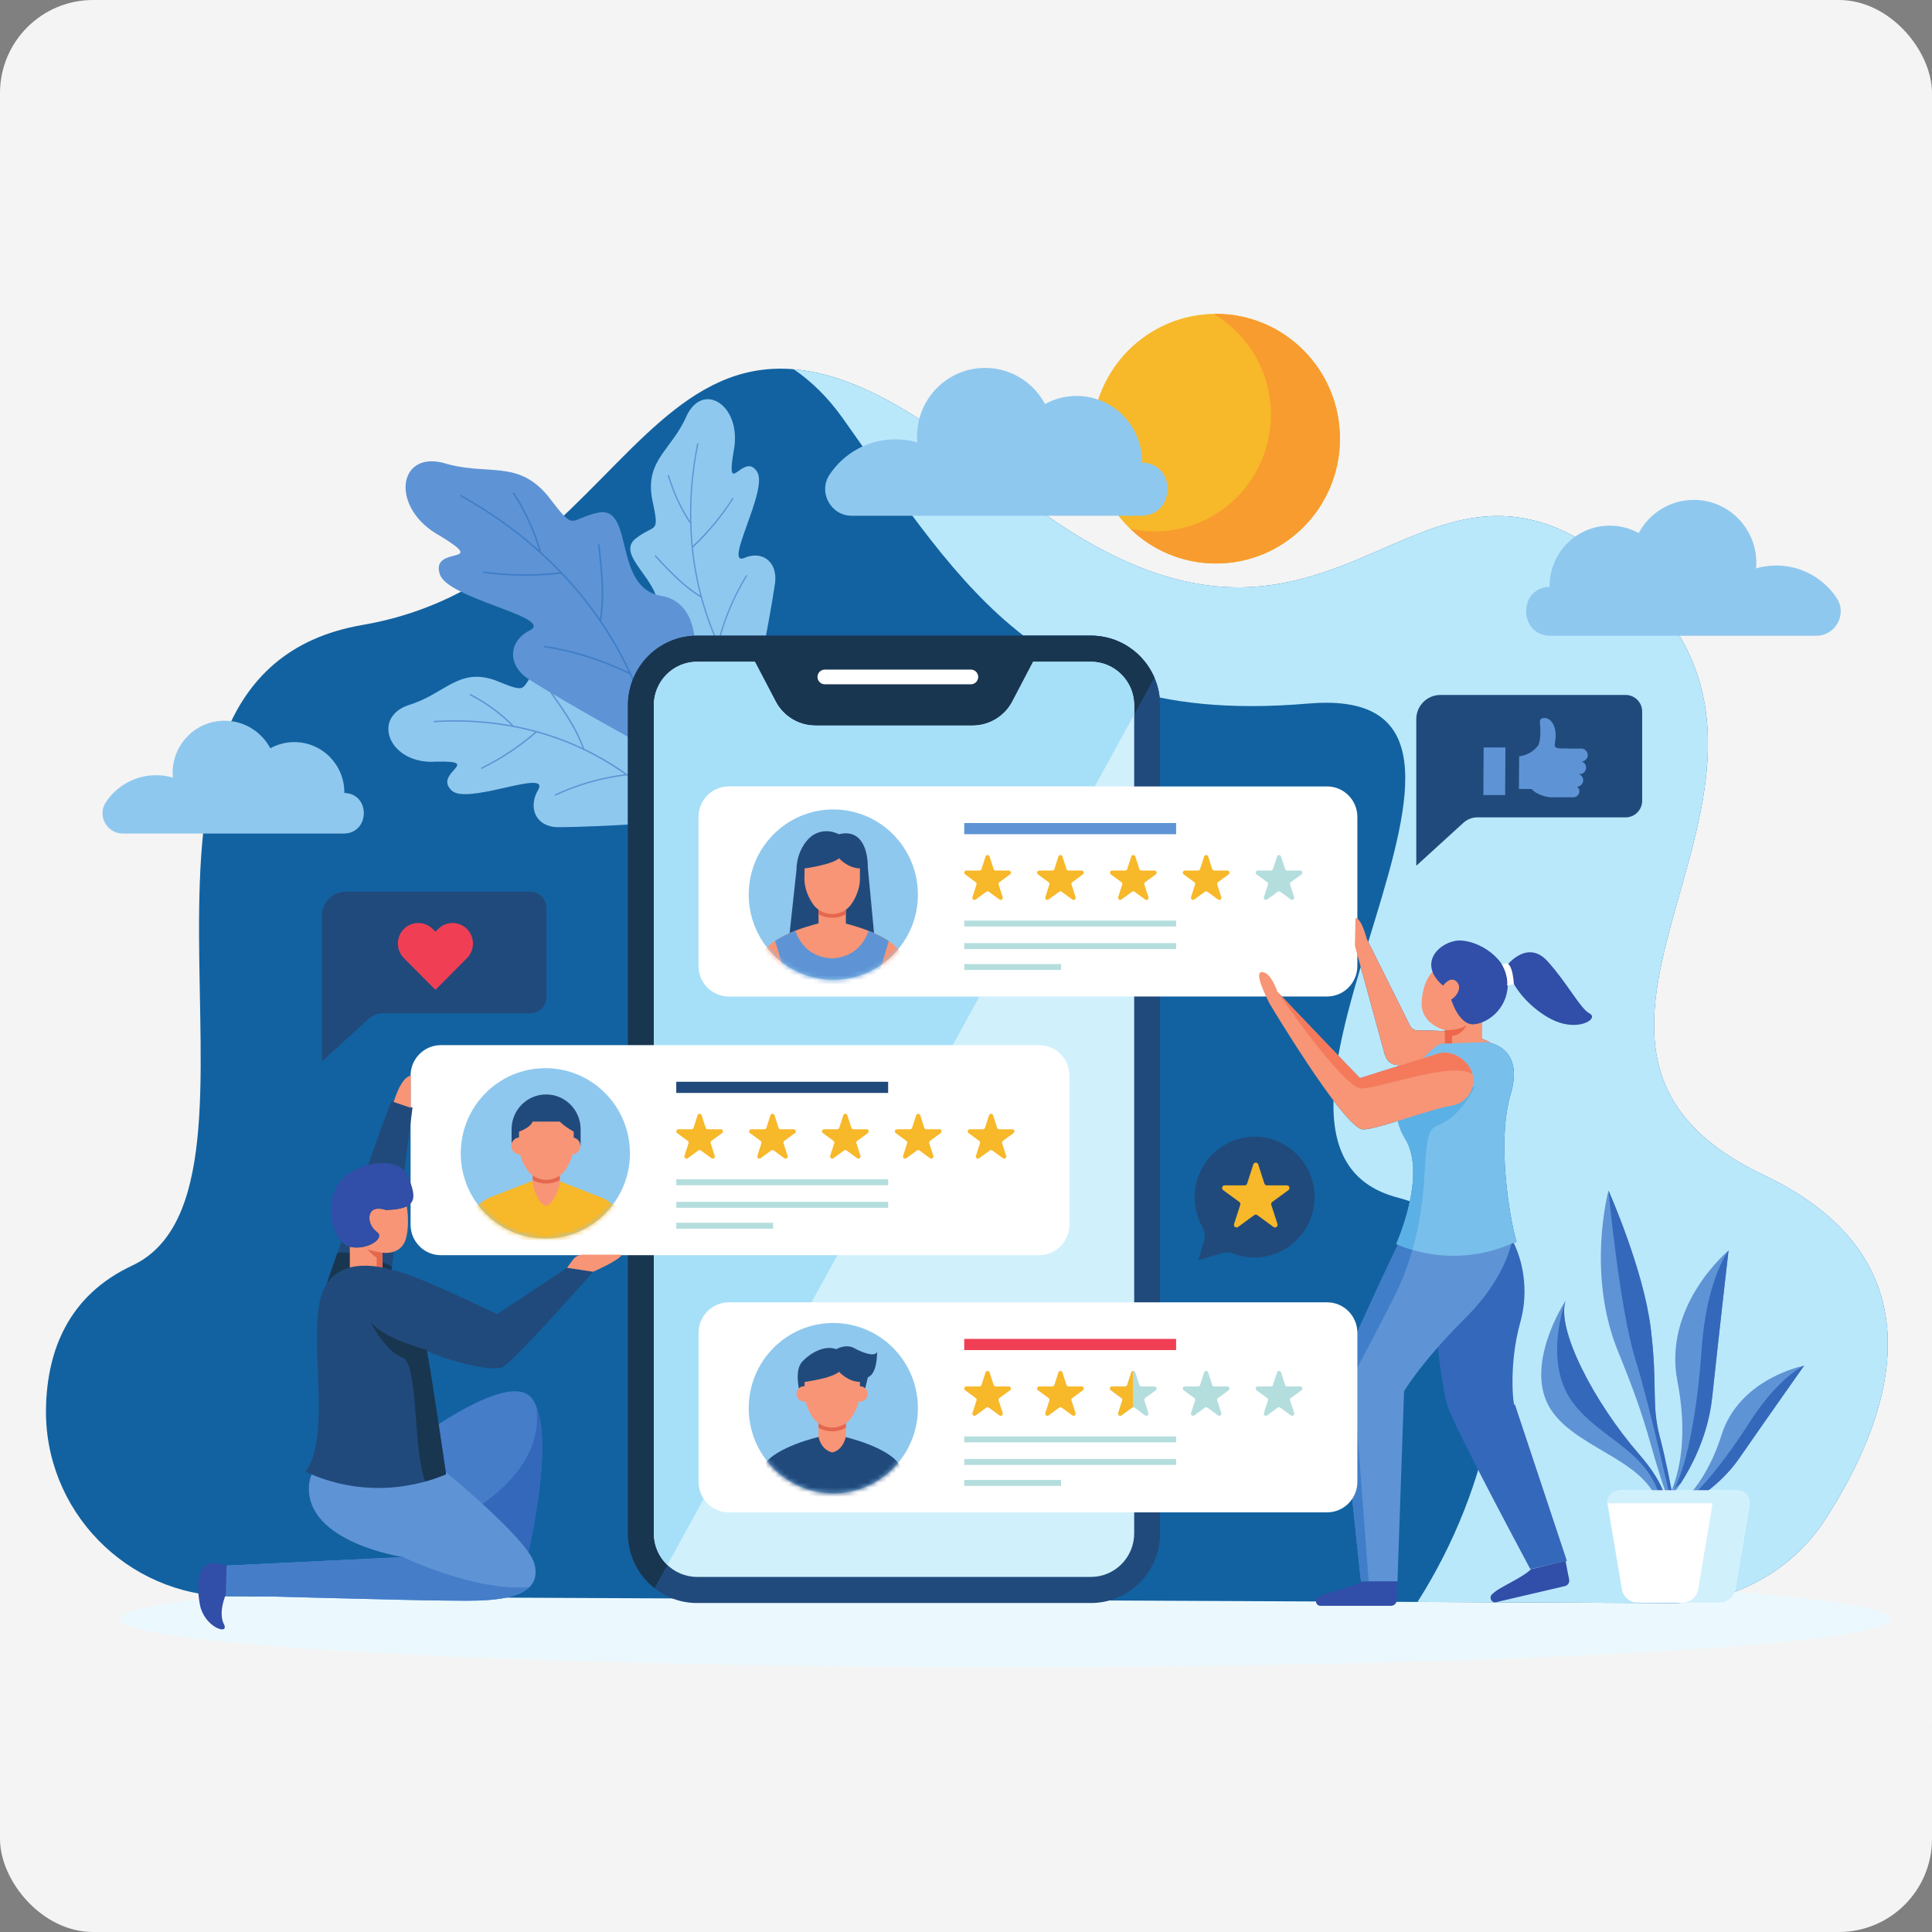 <svg width="415" height="415" viewBox="0 0 415 415" fill="none" xmlns="http://www.w3.org/2000/svg">
<rect x="0" y="0" width="415" height="415" fill="#808080" stroke="none"/>
<g clip-path="url(#clip0_3844_3582)">
<rect width="415" height="415" rx="20" fill="#F4F4F4"/>
<g clip-path="url(#clip1_3844_3582)">
<rect x="-15" y="46" width="446" height="324" rx="20" fill="white"/>
<path d="M-15 443.933H431V-5.101H-15V443.933Z" fill="#F4F4F4"/>
<path d="M406.128 347.79C406.128 342.106 320.985 337.499 215.956 337.499C110.926 337.499 25.783 342.106 25.783 347.79C25.783 353.473 110.926 358.08 215.956 358.08C320.985 358.08 406.128 353.473 406.128 347.79Z" fill="#EBF9FE"/>
<path d="M49.433 342.899C27.269 342.795 9.295 324.45 9.886 302.143C10.207 290.016 14.712 278.257 28.398 271.848C64.453 254.963 14.143 145.216 77.869 134.242C141.596 123.266 139.08 39.691 213.706 102.162C253.538 135.505 275.932 127.002 295.55 118.499C312.688 111.071 327.707 103.643 350.383 124.111C399.016 168.01 318.52 223.728 378.892 252.431C418.702 271.358 405.646 305.334 392.134 326.283C384.802 337.651 372.176 344.422 358.713 344.358L49.433 342.899Z" fill="#1262A1"/>
<path d="M372.522 341.948H372.521C380.399 339.067 387.284 333.712 392.013 326.469C387.284 333.712 380.399 339.067 372.522 341.948ZM266.245 126.164C277.181 126.107 286.338 122.478 294.934 118.765C286.337 122.479 277.183 126.108 266.245 126.164ZM295.85 118.369C304.58 114.58 312.772 110.834 321.727 110.834C312.773 110.834 304.58 114.58 295.85 118.369ZM213.706 102.162C213.688 102.147 213.668 102.129 213.65 102.114C213.669 102.13 213.687 102.146 213.706 102.162ZM213.64 102.106C211.523 100.335 209.462 98.677 207.466 97.137C209.464 98.678 211.521 100.333 213.64 102.106ZM207.461 97.133C207.448 97.123 207.427 97.107 207.415 97.097C207.43 97.109 207.445 97.121 207.461 97.133ZM207.404 97.09C207.392 97.08 207.376 97.067 207.362 97.057C207.377 97.069 207.389 97.078 207.404 97.09ZM207.349 97.046C207.34 97.04 207.324 97.028 207.316 97.021C207.326 97.029 207.338 97.038 207.349 97.046ZM207.293 97.003C207.284 96.996 207.28 96.993 207.271 96.987C207.277 96.992 207.286 96.998 207.293 97.003Z" fill="#E5F7FC"/>
<path d="M358.909 344.359C363.615 344.357 368.217 343.522 372.521 341.948H372.522C368.217 343.522 363.616 344.358 358.909 344.359ZM358.82 344.358H358.819C358.82 344.358 358.819 344.358 358.82 344.358ZM358.798 344.358C358.796 344.358 358.795 344.358 358.793 344.358C358.794 344.358 358.797 344.358 358.798 344.358Z" fill="#D0F0FB"/>
<path d="M358.902 344.359C358.884 344.359 358.866 344.359 358.847 344.358C358.845 344.358 358.843 344.358 358.841 344.358C358.834 344.358 358.827 344.358 358.82 344.358C358.819 344.358 358.82 344.358 358.819 344.358C358.812 344.358 358.805 344.358 358.798 344.358C358.797 344.358 358.794 344.358 358.793 344.358C358.789 344.358 358.783 344.358 358.778 344.358C358.774 344.358 358.769 344.358 358.765 344.358C358.762 344.358 358.76 344.358 358.757 344.358C358.751 344.358 358.744 344.358 358.737 344.358H358.736C358.728 344.358 358.721 344.358 358.713 344.358L304.49 344.102C320.467 319.042 326.695 287.125 316.475 269.459C318.775 269.142 321.049 268.567 323.254 267.733L325.773 266.722C325.003 264.825 321.124 246.441 324.508 234.971C326.859 227.003 322.577 224.721 320.38 224.084C315.293 221.138 307.089 221.372 304.443 221.313C303.795 221.299 303.204 220.934 302.903 220.356L293.908 202.33C301.866 176.274 310.154 150.95 284.86 150.95C283.668 150.95 282.396 151.007 281.052 151.123C276.741 151.492 272.674 151.67 268.808 151.67C261.545 151.67 255.024 151.036 249.103 149.83C248.29 142.46 242.158 136.706 234.659 136.545C234.658 136.545 234.658 136.545 234.657 136.545C234.634 136.544 234.612 136.544 234.589 136.543C234.588 136.543 234.586 136.543 234.585 136.543C234.563 136.543 234.541 136.543 234.518 136.543C234.516 136.543 234.515 136.543 234.513 136.543C234.491 136.543 234.469 136.542 234.448 136.542C234.445 136.542 234.442 136.542 234.441 136.542C234.43 136.542 234.418 136.542 234.409 136.542H234.408C234.398 136.542 234.386 136.542 234.376 136.542C234.374 136.542 234.371 136.542 234.368 136.542C234.358 136.542 234.347 136.542 234.336 136.542H219.849C205.378 125.397 194.554 108.908 181.038 89.856C177.829 85.334 174.272 81.893 170.499 79.321C180.312 80.152 192.083 85.299 207.271 96.987C207.28 96.993 207.284 96.996 207.293 97.003C207.301 97.01 207.307 97.014 207.316 97.021C207.324 97.028 207.34 97.04 207.349 97.046C207.353 97.05 207.359 97.054 207.362 97.057C207.376 97.067 207.392 97.08 207.404 97.09C207.408 97.091 207.411 97.095 207.415 97.097C207.427 97.107 207.448 97.123 207.461 97.133C207.462 97.134 207.465 97.136 207.466 97.137C209.462 98.677 211.523 100.335 213.64 102.106C213.644 102.109 213.646 102.112 213.65 102.114C213.668 102.13 213.688 102.147 213.706 102.162C213.736 102.186 213.767 102.212 213.796 102.237C213.867 102.296 213.935 102.353 214.006 102.412C214.013 102.418 214.021 102.425 214.028 102.43C235.656 120.455 252.128 126.118 265.811 126.164C265.87 126.165 265.926 126.165 265.985 126.165C266.073 126.165 266.157 126.164 266.245 126.164C277.183 126.108 286.337 122.479 294.934 118.765C295.111 118.689 295.289 118.612 295.465 118.536C295.494 118.524 295.521 118.511 295.55 118.499C295.577 118.487 295.603 118.476 295.63 118.464C295.648 118.456 295.668 118.448 295.685 118.44C295.74 118.417 295.795 118.393 295.85 118.369C304.58 114.58 312.773 110.834 321.727 110.834C321.729 110.834 321.73 110.834 321.731 110.834C321.732 110.834 321.734 110.834 321.735 110.834C330.172 110.834 339.285 114.161 350.158 123.909C350.168 123.918 350.179 123.928 350.189 123.936C350.19 123.938 350.188 123.936 350.19 123.938C350.243 123.985 350.296 124.033 350.349 124.081C350.361 124.091 350.372 124.102 350.383 124.112C362.921 135.429 366.877 147.532 366.876 159.756C366.874 180.66 355.301 201.916 355.301 220.195C355.301 232.684 360.704 243.783 378.892 252.431C398.836 261.913 405.511 275.172 405.508 288.678C405.506 302.131 398.876 315.829 392.134 326.283C392.094 326.345 392.053 326.407 392.013 326.469C387.284 333.712 380.399 339.067 372.521 341.948C368.217 343.522 363.615 344.357 358.909 344.359C358.907 344.359 358.905 344.359 358.902 344.359ZM302.845 258.045C302.036 257.756 301.198 257.5 300.332 257.275C289.615 254.505 286.21 246.654 286.431 236.391C288.91 239.661 291.115 242.115 292.409 242.536C292.531 242.576 292.694 242.595 292.892 242.595C294.198 242.595 297.049 241.776 300.258 240.785C300.542 242.062 301.066 243.348 301.852 244.629C304.096 248.294 303.792 253.534 302.845 258.045ZM292.113 231.588C292.113 231.588 290.135 229.528 287.479 226.759C288.554 220.726 290.337 214.239 292.285 207.696L297.334 226.089C297.7 227.521 298.442 228.748 300.342 228.792C300.537 228.797 300.74 228.805 300.951 228.814L292.113 231.588Z" fill="#BAE8FB"/>
<path d="M161.76 151.002C161.8 150.948 155.021 150.51 148.868 147.447C142.739 144.588 137.239 139.104 140.35 133.69C144.946 126.272 131.874 119.988 136.318 115.861C140.843 112.203 141.792 115.232 140.051 107.051C138.616 98.7 144.324 96.694 147.534 89.223C151.204 81.708 159.636 87.331 157.549 97.139C156.601 102.988 157.497 101.963 158.973 100.938C160.051 100.19 161.437 99.442 162.641 101.367C165.072 105.135 155.496 121.377 159.733 119.906C163.649 118.132 167.023 120.604 166.5 125.14C164.975 135.59 161.568 150.795 161.76 151.002Z" fill="#8FC8EE"/>
<path d="M164.88 155.273L164.765 155.22C159.504 149.03 153.512 139.503 150.557 128.433L150.534 128.347L150.462 128.303C147.719 126.639 145.235 124.331 142.922 121.924C142.158 121.131 141.403 120.32 140.647 119.505L140.622 119.368L140.819 119.274L140.873 119.314C141.611 120.111 142.348 120.904 143.094 121.679C145.225 123.9 147.506 126.044 150.006 127.666C150.144 127.757 150.282 127.846 150.421 127.935C150.378 127.767 150.334 127.598 150.291 127.428C149.107 122.768 148.393 117.845 148.241 112.486L148.238 112.343L148.119 112.289L148.068 112.246C146.109 109.256 144.532 105.856 143.45 102.202L143.48 102.052L143.661 102.02L143.714 102.103C144.703 105.449 146.116 108.59 147.86 111.388C147.981 111.582 148.103 111.777 148.225 111.97C148.221 111.734 148.218 111.498 148.215 111.262C148.165 106.193 148.618 100.921 149.753 95.281L149.806 95.196L149.951 95.222L150.011 95.39C148.468 103.079 148.181 110.202 148.77 116.833C148.783 116.973 148.795 117.112 148.809 117.251C148.903 117.16 148.998 117.069 149.093 116.978C152.305 113.901 155.036 110.543 157.336 106.941L157.443 106.909L157.542 107.033L157.521 107.159C155.142 110.892 152.304 114.364 148.943 117.535L148.849 117.613L148.861 117.734C149.245 121.452 149.884 124.851 150.747 128.089L150.763 128.146L150.802 128.188L150.835 128.322L150.821 128.38L150.838 128.437C151.618 131.291 152.631 134.225 153.98 137.341C154.055 137.511 154.129 137.68 154.203 137.85C154.251 137.672 154.298 137.494 154.346 137.317C155.705 132.314 157.729 127.669 160.234 123.6L160.389 123.541L160.496 123.626L160.48 123.718C157.844 128.002 155.752 132.904 154.402 138.176L154.383 138.251L154.415 138.324C156.871 143.718 160.14 149.238 165.003 155.071L165.029 155.171L164.88 155.273Z" fill="#5E94D5"/>
<path d="M145.845 176.561C145.785 176.596 146.508 169.167 144.549 162.01C142.787 154.909 138.341 148.082 132.501 150.617C128.508 152.517 125.525 149.751 122.948 146.985C120.323 144.168 118.119 141.352 115.694 143.462C111.336 147.806 114.146 149.308 106.415 146.143C98.466 143.284 95.528 149.169 87.652 151.493C79.655 154.305 83.737 164.337 93.714 163.599C103.922 163.395 93.005 165.977 96.998 169.787C98.559 171.322 103.349 170.347 107.712 169.373C112.523 168.299 116.815 167.224 115.681 169.517C113.274 173.492 115.126 177.541 119.665 177.68C130.177 177.652 145.675 176.32 145.845 176.561Z" fill="#8FC8EE"/>
<path d="M149.505 180.613L149.471 180.48C144.294 173.804 135.966 165.814 125.608 160.882L125.527 160.842L125.495 160.758C124.33 157.52 122.488 154.464 120.52 151.577C119.871 150.624 119.204 149.679 118.533 148.73L118.403 148.682C118.325 148.71 118.258 148.796 118.277 148.881L118.308 148.945C118.963 149.871 119.616 150.796 120.25 151.726C122.067 154.386 123.782 157.196 124.949 160.163C125.014 160.328 125.078 160.492 125.142 160.657C124.983 160.583 124.825 160.509 124.667 160.437C120.296 158.425 115.587 156.883 110.355 155.883L110.216 155.857L110.182 155.72L110.149 155.658C107.549 153.065 104.481 150.822 101.08 149.08L100.928 149.089L100.865 149.279L100.939 149.35C104.053 150.945 106.894 152.969 109.342 155.297C109.513 155.459 109.683 155.622 109.851 155.785C109.62 155.744 109.39 155.704 109.158 155.664C104.194 154.819 98.944 154.49 93.217 154.845L93.126 154.889L93.126 155.052L93.281 155.142C101.088 154.664 108.125 155.461 114.53 157.134C114.665 157.169 114.8 157.205 114.934 157.241C114.828 157.33 114.723 157.419 114.617 157.508C111.052 160.516 107.292 162.957 103.368 164.895L103.318 165.007L103.424 165.133L103.55 165.129C107.617 163.127 111.507 160.586 115.189 157.432L115.282 157.341L115.4 157.373C118.982 158.37 122.207 159.591 125.238 161.035L125.291 161.06L125.325 161.11L125.452 161.167L125.51 161.16L125.564 161.186C128.231 162.48 130.937 164.036 133.764 165.987C133.918 166.093 134.073 166.2 134.226 166.307C134.043 166.331 133.862 166.355 133.68 166.379C128.54 167.075 123.637 168.55 119.22 170.636L119.135 170.797L119.201 170.925L119.294 170.921C123.945 168.727 129.111 167.219 134.513 166.574L134.59 166.564L134.655 166.611C139.529 170.118 144.39 174.528 149.286 180.717L149.38 180.76L149.505 180.613Z" fill="#5E94D5"/>
<path d="M141.264 161.955C141.182 161.95 146.168 155.218 148.215 146.989C150.436 138.944 149.717 129.403 142.214 128.025C131.667 126.453 136.229 109.146 128.86 110.048C121.863 111.398 123.922 114.701 117.707 106.554C111.092 98.56 104.689 102.34 95.195 99.42C85.296 96.896 83.812 109.308 94.581 115.145C105.286 121.651 92.49 116.986 94.459 123.303C96.025 128.59 118.729 132.491 113.992 135.312C109.23 137.587 108.842 142.73 113.471 145.846C124.39 152.722 141.225 161.608 141.264 161.955Z" fill="#5E94D5"/>
<path d="M142.75 168.289L142.791 168.137C141.227 158.261 137.143 145.042 129.211 133.455L129.151 133.364L129.167 133.261C129.803 129.355 129.634 125.181 129.239 121.089C129.11 119.739 128.957 118.382 128.801 117.021L128.694 116.889C128.599 116.866 128.478 116.904 128.45 117.001L128.444 117.082C128.597 118.411 128.748 119.737 128.875 121.056C129.243 124.829 129.419 128.682 128.938 132.325C128.912 132.527 128.884 132.729 128.856 132.93C128.735 132.755 128.612 132.579 128.49 132.404C125.103 127.583 121.098 122.994 116.24 118.589L116.112 118.472L116.156 118.317V118.235C114.938 114.013 113.033 109.822 110.5 105.899L110.337 105.807C110.25 105.814 110.173 105.88 110.163 105.951L110.198 106.067C112.519 109.66 114.312 113.489 115.525 117.355C115.609 117.626 115.692 117.895 115.774 118.163C115.558 117.972 115.343 117.781 115.125 117.591C110.457 113.512 105.199 109.743 99.057 106.328L98.936 106.31L98.845 106.467C98.84 106.551 98.875 106.613 98.954 106.657C107.323 111.32 114.168 116.716 119.859 122.545C119.978 122.667 120.098 122.79 120.216 122.913C120.056 122.93 119.895 122.947 119.735 122.965C114.323 123.541 109.031 123.44 103.856 122.742L103.741 122.817L103.778 123.008L103.912 123.088C109.271 123.818 114.755 123.908 120.372 123.265L120.52 123.238L120.623 123.347C123.771 126.666 126.419 129.969 128.741 133.36L128.781 133.42L128.789 133.491L128.887 133.628L128.952 133.661L128.993 133.722C131.023 136.727 132.942 140.014 134.762 143.763C134.861 143.968 134.96 144.172 135.058 144.378C134.855 144.281 134.653 144.184 134.45 144.09C128.723 141.388 122.797 139.599 117.025 138.721C116.942 138.709 116.882 138.742 116.847 138.821L116.841 138.989L116.939 139.047C123.015 139.972 129.233 141.902 135.204 144.824L135.29 144.867L135.331 144.955C138.387 151.556 140.914 159.026 142.465 168.245C142.478 168.329 142.517 168.342 142.536 168.348L142.75 168.289Z" fill="#407EC9"/>
<path d="M234.336 136.542H149.735C141.529 136.542 134.877 143.238 134.877 151.501V329.372C134.877 337.635 141.529 344.333 149.735 344.333H234.336C242.544 344.333 249.195 337.635 249.195 329.372V151.501C249.195 143.238 242.544 136.542 234.336 136.542Z" fill="#214A7C"/>
<path d="M234.336 136.542H149.735C141.529 136.542 134.877 143.238 134.877 151.501V329.372C134.877 334.167 137.126 338.425 140.611 341.162L247.973 145.565C245.691 140.258 240.447 136.542 234.336 136.542Z" fill="#193651"/>
<path d="M208.554 143.829H177.168C176.305 143.829 175.599 144.54 175.599 145.409C175.599 146.278 176.305 146.99 177.168 146.99H208.554C209.417 146.99 210.123 146.278 210.123 145.409C210.123 144.54 209.417 143.829 208.554 143.829Z" fill="white"/>
<path d="M234.336 142.146H221.922L217.457 150.669C215.787 153.855 212.503 155.848 208.925 155.848H175.147C171.569 155.848 168.285 153.855 166.617 150.669L162.149 142.146H149.735C144.612 142.146 140.444 146.342 140.444 151.502V329.372C140.444 334.53 144.612 338.727 149.735 338.727H234.336C239.46 338.727 243.627 334.53 243.627 329.372V151.502C243.627 146.342 239.46 142.146 234.336 142.146Z" fill="#D0F0FC"/>
<path d="M143.35 336.165C143.013 335.841 142.7 335.494 142.414 335.125C142.7 335.494 143.014 335.841 143.351 336.163L143.35 336.165ZM140.625 331.216C140.507 330.619 140.444 330.001 140.444 329.369V151.502C140.444 150.662 140.555 149.846 140.763 149.07C140.555 149.846 140.444 150.66 140.444 151.502V329.372C140.444 330.003 140.507 330.62 140.625 331.216ZM142.053 146.243C143.728 143.771 146.547 142.144 149.731 142.144H162.148L162.508 142.831L162.149 142.146H149.735C146.547 142.146 143.728 143.772 142.053 146.243ZM240.571 144.571C238.922 143.065 236.734 142.146 234.336 142.146H221.922L220.79 144.307L221.922 142.144H234.34C236.735 142.144 238.922 143.063 240.571 144.571Z" fill="#18324E"/>
<path d="M143.351 336.163C143.014 335.841 142.7 335.494 142.414 335.125C141.543 334.002 140.921 332.679 140.63 331.236C140.629 331.234 140.629 331.231 140.628 331.228C140.627 331.225 140.626 331.221 140.625 331.216C140.507 330.62 140.444 330.003 140.444 329.372V151.502C140.444 150.66 140.555 149.846 140.763 149.07C141.036 148.048 141.477 147.096 142.053 146.243C143.728 143.772 146.547 142.146 149.735 142.146H162.149L162.508 142.831L166.612 150.672C168.288 153.858 171.564 155.849 175.151 155.849H208.929C212.506 155.849 215.783 153.858 217.459 150.672L220.79 144.307L221.922 142.146H234.336C236.734 142.146 238.922 143.065 240.571 144.571C242.446 146.285 243.626 148.758 243.626 151.502V153.477L235.145 168.929H156.554C152.962 168.929 150.049 171.861 150.049 175.477V207.497C150.049 211.113 152.962 214.046 156.554 214.046H210.381L143.35 336.165" fill="#A6DFF8"/>
<path d="M285.062 168.929H156.554C152.962 168.929 150.049 171.861 150.049 175.477V207.497C150.049 211.113 152.962 214.046 156.554 214.046H285.062C288.654 214.046 291.566 211.113 291.566 207.497V175.477C291.566 171.861 288.654 168.929 285.062 168.929Z" fill="white"/>
<path d="M212.566 183.979L213.438 186.68C213.498 186.868 213.672 186.996 213.869 186.996H216.691C217.13 186.996 217.313 187.563 216.957 187.824L214.676 189.493C214.517 189.61 214.449 189.817 214.511 190.004L215.382 192.706C215.519 193.128 215.04 193.478 214.683 193.218L212.401 191.548C212.241 191.431 212.026 191.431 211.867 191.548L209.584 193.218C209.228 193.478 208.748 193.128 208.885 192.706L209.757 190.004C209.818 189.817 209.751 189.61 209.591 189.493L207.31 187.824C206.954 187.563 207.137 186.996 207.576 186.996H210.398C210.594 186.996 210.769 186.868 210.829 186.68L211.701 183.979C211.837 183.557 212.43 183.557 212.566 183.979Z" fill="#F7B829"/>
<path d="M228.217 183.979L229.09 186.68C229.149 186.868 229.324 186.996 229.521 186.996H232.342C232.782 186.996 232.965 187.563 232.609 187.824L230.327 189.493C230.168 189.61 230.1 189.817 230.162 190.004L231.033 192.706C231.17 193.128 230.691 193.478 230.334 193.218L228.051 191.548C227.892 191.431 227.678 191.431 227.518 191.548L225.235 193.218C224.879 193.478 224.4 193.128 224.536 192.706L225.408 190.004C225.469 189.817 225.402 189.61 225.242 189.493L222.96 187.824C222.605 187.563 222.788 186.996 223.227 186.996H226.048C226.246 186.996 226.42 186.868 226.481 186.68L227.352 183.979C227.489 183.557 228.082 183.557 228.217 183.979Z" fill="#F7B829"/>
<path d="M243.868 183.979L244.74 186.68C244.801 186.868 244.975 186.996 245.172 186.996H247.993C248.434 186.996 248.616 187.563 248.26 187.824L245.978 189.493C245.818 189.61 245.752 189.817 245.814 190.004L246.684 192.706C246.821 193.128 246.341 193.478 245.985 193.218L243.702 191.548C243.544 191.431 243.328 191.431 243.169 191.548L240.886 193.218C240.53 193.478 240.051 193.128 240.187 192.706L241.059 190.004C241.12 189.817 241.054 189.61 240.894 189.493L238.612 187.824C238.256 187.563 238.439 186.996 238.878 186.996H241.7C241.897 186.996 242.071 186.868 242.132 186.68L243.004 183.979C243.14 183.557 243.733 183.557 243.868 183.979Z" fill="#F7B829"/>
<path d="M259.519 183.979L260.391 186.68C260.452 186.868 260.626 186.996 260.823 186.996H263.645C264.085 186.996 264.267 187.563 263.911 187.824L261.629 189.493C261.47 189.61 261.403 189.817 261.465 190.004L262.336 192.706C262.472 193.128 261.993 193.478 261.637 193.218L259.354 191.548C259.195 191.431 258.979 191.431 258.82 191.548L256.538 193.218C256.182 193.478 255.702 193.128 255.839 192.706L256.709 190.004C256.771 189.817 256.705 189.61 256.545 189.493L254.263 187.824C253.907 187.563 254.09 186.996 254.53 186.996H257.351C257.548 186.996 257.722 186.868 257.783 186.68L258.655 183.979C258.79 183.557 259.383 183.557 259.519 183.979Z" fill="#F7B829"/>
<path d="M275.171 183.979L276.042 186.68C276.103 186.868 276.278 186.996 276.475 186.996H279.296C279.735 186.996 279.918 187.563 279.563 187.824L277.281 189.493C277.121 189.61 277.054 189.817 277.115 190.004L277.987 192.706C278.123 193.128 277.644 193.478 277.288 193.218L275.005 191.548C274.846 191.431 274.631 191.431 274.472 191.548L272.189 193.218C271.833 193.478 271.353 193.128 271.49 192.706L272.361 190.004C272.423 189.817 272.355 189.61 272.196 189.493L269.914 187.824C269.558 187.563 269.741 186.996 270.181 186.996H273.002C273.199 186.996 273.374 186.868 273.434 186.68L274.306 183.979C274.441 183.557 275.034 183.557 275.171 183.979Z" fill="#B4DEDD"/>
<path d="M252.635 197.741H207.121V199.014H252.635V197.741Z" fill="#B4DEDD"/>
<path d="M252.635 176.791H207.121V179.19H252.635V176.791Z" fill="#5E94D5"/>
<path d="M252.635 202.585H207.121V203.858H252.635V202.585Z" fill="#B4DEDD"/>
<path d="M227.925 207.084H207.121V208.356H227.925V207.084Z" fill="#B4DEDD"/>
<path d="M197.169 192.166C197.169 182.062 189.033 173.871 178.998 173.871C168.962 173.871 160.827 182.062 160.827 192.166C160.827 202.27 168.962 210.46 178.998 210.46C189.033 210.46 197.169 202.27 197.169 192.166Z" fill="#8FC8EE"/>
<mask id="mask0_3844_3582" style="mask-type:luminance" maskUnits="userSpaceOnUse" x="160" y="173" width="38" height="38">
<path d="M197.169 192.166C197.169 182.062 189.033 173.871 178.998 173.871C168.962 173.871 160.827 182.062 160.827 192.166C160.827 202.27 168.962 210.46 178.998 210.46C189.033 210.46 197.169 202.27 197.169 192.166Z" fill="white"/>
</mask>
<g mask="url(#mask0_3844_3582)">
<path d="M188.011 203.242L186.416 186.337C186.416 182.008 184.728 178.027 180.179 179.207C178.122 178.123 175.561 178.374 173.879 179.985C172.1 181.692 171.08 184.286 171.08 186.903L169.298 203.336L188.011 203.242Z" fill="#214A7C"/>
<path d="M181.695 194.558V198.28C181.695 198.28 181.178 201.19 178.746 201.681C176.21 201.011 175.818 198.28 175.818 198.28V194.558H181.695Z" fill="#F79576"/>
<path d="M181.695 194.026V196.395C180.805 196.88 179.795 197.14 178.757 197.14C177.717 197.14 176.708 196.88 175.818 196.395V194.026H181.695Z" fill="#E5674E"/>
<path d="M184.717 186.536C182.015 186.46 180.246 184.354 180.246 184.354C178.601 185.795 172.833 186.536 172.833 186.536L172.794 188.827C172.794 190.554 173.518 192.653 174.677 194.268C175.619 195.581 177.147 196.343 178.756 196.343C180.367 196.343 181.893 195.581 182.836 194.268C183.994 192.653 184.719 190.554 184.719 188.827L184.717 186.536Z" fill="#F79576"/>
<path d="M193.29 204.468C190.988 200.482 181.242 198.28 181.242 198.28L178.679 199.269L176.117 198.28C176.117 198.28 166.371 200.482 164.069 204.468L161.244 225.955L165.726 225.885L168.351 207.946C168.351 207.946 170.008 213.74 169.916 217.124C169.824 220.508 168.778 226.101 168.778 226.101H178.418H178.94H188.581C188.581 226.101 187.535 220.508 187.443 217.124C187.351 213.74 189.008 207.946 189.008 207.946L191.633 225.885L196.114 225.955L193.29 204.468Z" fill="#F79576"/>
<path d="M186.576 199.949C185.799 202.185 183.79 205.604 178.71 205.871C173.613 205.604 171.608 202.163 170.836 199.928C169.347 200.507 167.793 201.238 166.5 202.105L168.251 207.946L168.328 208.098L168.351 207.946C168.351 207.946 168.424 208.202 168.534 208.623L168.588 208.826C169.042 210.574 169.987 214.545 169.916 217.124C169.824 220.508 168.778 226.101 168.778 226.101H178.418H178.94H188.581C188.581 226.101 187.535 220.508 187.443 217.124C187.351 213.74 189.008 207.946 189.008 207.946L189.045 208.193C189.084 208.106 189.124 208.018 189.17 207.946L190.91 202.139C189.622 201.268 188.069 200.534 186.576 199.949Z" fill="#5E94D5"/>
</g>
<path d="M304.443 221.313C303.795 221.299 303.204 220.934 302.903 220.356L293.592 201.697C293.592 201.697 292.478 197.211 291.167 197.211L291.036 203.149L297.334 226.089C297.7 227.521 298.442 228.748 300.342 228.792C304.211 228.883 311.289 230.132 315.901 231.35C320.62 232.597 324.589 231.321 324.589 231.321C324.883 220.83 308.411 221.402 304.443 221.313Z" fill="#F79576"/>
<path d="M318.375 218.967V224.272H310.376V221.284C310.376 221.284 305.117 220.034 305.372 215.253C305.628 210.472 307.856 208.155 309.061 207.788C310.266 207.42 316.074 209.774 316.184 210.067C316.293 210.362 316.915 215.437 316.915 215.437L318.375 218.967Z" fill="#F79576"/>
<path d="M309.974 211.722C309.974 211.722 311.392 209.709 312.714 210.706C314.035 211.703 313.374 213.699 311.723 214.697C311.723 214.697 313.374 220.349 316.677 220.016C319.979 219.684 324.22 216.172 323.855 210.693C323.49 205.213 316.382 201.356 312.494 202.124C308.586 202.896 304.751 207.272 309.974 211.722Z" fill="#314EA8"/>
<path d="M323.818 207.236C323.818 207.236 328.128 201.72 332.438 206.5C336.749 211.281 339.451 216.65 341.424 217.68C343.397 218.709 339.743 221.21 334.995 219.666C330.247 218.121 324.11 212.237 323.818 207.236Z" fill="#314EA8"/>
<path d="M310.376 224.272V221.284C310.376 221.284 313.647 221.413 315.036 220.138C315.036 220.138 314.061 222.417 311.923 222.479V224.272H310.376Z" fill="#ED674B"/>
<path d="M306.863 266.708C306.863 266.708 308.747 296.374 311.146 302.583C313.544 308.793 328.715 337.041 328.715 337.041L336.575 335.298L325.365 301.549C325.279 303.619 323.791 293.889 326.565 284.042C328.192 278.264 327.565 271.959 325.131 266.92L305.492 266.708" fill="#3468BB"/>
<path d="M324.98 265.457C324.98 265.457 324.244 273.699 314.83 283.05C305.321 292.494 301.595 298.833 301.595 298.833L300.181 339.71H292.344C292.344 339.71 287.718 296.633 287.846 295.081C287.975 293.528 300.953 265.457 302.495 262.999C304.036 260.541 324.98 265.457 324.98 265.457Z" fill="#5E94D5"/>
<path d="M319.198 223.846C319.198 223.846 327.604 224.479 324.508 234.971C321.124 246.441 325.003 264.825 325.773 266.722L323.254 267.733C315.702 270.589 307.347 270.407 299.925 267.225H299.924C299.924 267.225 306.606 252.391 301.852 244.629C298.794 239.638 299.696 234.6 303.265 230.141C305.579 227.253 308.494 224.242 309.646 224.188L319.198 223.846Z" fill="#78BFEB"/>
<path d="M292.346 339.713H294.002L290.647 295.395C291.201 294.47 293.12 290.931 298.936 279.658C300.962 275.734 302.381 271.985 303.393 268.469C302.339 268.162 301.296 267.797 300.27 267.37C296.117 275.963 287.948 293.853 287.846 295.083C287.715 296.631 292.346 339.713 292.346 339.713Z" fill="#407EC9"/>
<path d="M308.622 241.839C304.696 243.303 307.613 253.805 303.39 268.466C302.218 268.119 301.06 267.711 299.925 267.225H299.924C299.924 267.225 306.606 252.391 301.852 244.629C300.344 242.17 299.804 239.699 300.065 237.291L316.729 233.478C316.729 233.478 313.961 239.848 308.622 241.839Z" fill="#5BB0E5"/>
<path d="M272.703 215.563C272.703 215.563 287.957 241.086 292.409 242.536C294.388 243.181 306.723 238.33 311.929 237.469C314.74 237.003 316.718 234.43 316.457 231.572C316.159 228.297 312.427 225.511 309.236 226.215L292.113 231.588C292.113 231.588 277.614 216.492 274.384 213.042C274.384 213.042 273.046 208.795 271.056 208.795C269.276 208.795 271.979 214.103 272.703 215.563Z" fill="#F79576"/>
<path d="M284.869 342.325C287.031 341.616 291.076 340.753 292.541 339.716H300.153C300.078 341.252 300.037 342.744 300.016 343.736C300.003 344.403 299.462 344.934 298.8 344.934H283.646C282.654 344.934 282.293 343.628 283.138 343.104C283.578 342.831 284.142 342.563 284.869 342.325Z" fill="#314EA8"/>
<path d="M321.986 341.333C323.934 340.15 327.681 338.39 328.875 337.046L336.289 335.314C336.56 336.827 336.857 338.29 337.059 339.261C337.196 339.914 336.788 340.553 336.143 340.704L321.38 344.152C320.415 344.379 319.77 343.188 320.475 342.486C320.842 342.121 321.332 341.729 321.986 341.333Z" fill="#314EA8"/>
<path d="M309.236 226.215C309.514 226.154 309.795 226.119 310.079 226.109C309.795 226.119 309.513 226.154 309.236 226.215Z" fill="#AA919B"/>
<path d="M292.492 233.817C292.465 233.817 292.438 233.817 292.413 233.816C288.513 233.721 274.384 213.042 274.384 213.042C277.613 216.492 292.113 231.588 292.113 231.588L309.236 226.215C309.513 226.154 309.795 226.119 310.079 226.109C310.138 226.107 310.2 226.106 310.261 226.106C312.895 226.106 315.603 228.18 316.298 230.741C315.475 230.182 314.213 229.957 312.687 229.957C309.526 229.957 305.23 230.922 301.348 231.887C297.466 232.852 293.998 233.817 292.492 233.817Z" fill="#F57A5C"/>
<path d="M323.703 206.909L322.584 207.112C322.584 207.112 324.031 209.476 323.728 211.688L325.177 211.417C325.177 211.417 325.024 207.384 323.703 206.909Z" fill="white"/>
<path d="M223.205 224.502H94.697C91.106 224.502 88.194 227.434 88.194 231.05V263.069C88.194 266.687 91.106 269.618 94.697 269.618H223.205C226.797 269.618 229.709 266.687 229.709 263.069V231.05C229.709 227.434 226.797 224.502 223.205 224.502Z" fill="white"/>
<path d="M150.71 239.552L151.581 242.253C151.643 242.442 151.817 242.569 152.014 242.569H154.834C155.275 242.569 155.459 243.137 155.102 243.397L152.82 245.067C152.66 245.183 152.593 245.389 152.655 245.578L153.526 248.279C153.662 248.7 153.183 249.051 152.827 248.791L150.544 247.122C150.386 247.005 150.17 247.005 150.01 247.122L147.728 248.791C147.373 249.051 146.893 248.7 147.029 248.279L147.901 245.578C147.961 245.389 147.895 245.183 147.736 245.067L145.453 243.397C145.097 243.137 145.281 242.569 145.721 242.569H148.541C148.738 242.569 148.913 242.442 148.974 242.253L149.845 239.552C149.982 239.131 150.574 239.131 150.71 239.552Z" fill="#F7B829"/>
<path d="M166.361 239.552L167.233 242.253C167.294 242.442 167.468 242.569 167.665 242.569H170.486C170.927 242.569 171.11 243.137 170.753 243.397L168.471 245.067C168.311 245.183 168.245 245.389 168.306 245.578L169.177 248.279C169.313 248.7 168.834 249.051 168.478 248.791L166.195 247.122C166.037 247.005 165.821 247.005 165.662 247.122L163.379 248.791C163.024 249.051 162.545 248.7 162.68 248.279L163.552 245.578C163.612 245.389 163.546 245.183 163.387 245.067L161.105 243.397C160.748 243.137 160.931 242.569 161.372 242.569H164.193C164.389 242.569 164.564 242.442 164.625 242.253L165.497 239.552C165.633 239.131 166.225 239.131 166.361 239.552Z" fill="#F7B829"/>
<path d="M182.012 239.552L182.884 242.253C182.945 242.442 183.119 242.569 183.317 242.569H186.137C186.577 242.569 186.761 243.137 186.405 243.397L184.122 245.067C183.962 245.183 183.896 245.389 183.957 245.578L184.828 248.279C184.965 248.7 184.485 249.051 184.129 248.791L181.847 247.122C181.688 247.005 181.472 247.005 181.313 247.122L179.03 248.791C178.675 249.051 178.195 248.7 178.331 248.279L179.203 245.578C179.264 245.389 179.197 245.183 179.038 245.067L176.756 243.397C176.399 243.137 176.583 242.569 177.023 242.569H179.844C180.041 242.569 180.215 242.442 180.276 242.253L181.147 239.552C181.284 239.131 181.876 239.131 182.012 239.552Z" fill="#F7B829"/>
<path d="M197.664 239.552L198.535 242.253C198.597 242.442 198.77 242.569 198.968 242.569H201.788C202.229 242.569 202.412 243.137 202.055 243.397L199.773 245.067C199.614 245.183 199.547 245.389 199.608 245.578L200.48 248.279C200.616 248.7 200.137 249.051 199.78 248.791L197.499 247.122C197.339 247.005 197.124 247.005 196.964 247.122L194.682 248.791C194.326 249.051 193.847 248.7 193.982 248.279L194.855 245.578C194.915 245.389 194.848 245.183 194.69 245.067L192.407 243.397C192.051 243.137 192.234 242.569 192.674 242.569H195.495C195.692 242.569 195.866 242.442 195.927 242.253L196.799 239.552C196.935 239.131 197.527 239.131 197.664 239.552Z" fill="#F7B829"/>
<path d="M213.314 239.552L214.187 242.253C214.248 242.442 214.421 242.569 214.619 242.569H217.439C217.88 242.569 218.063 243.137 217.707 243.397L215.424 245.067C215.265 245.183 215.198 245.389 215.26 245.578L216.131 248.279C216.267 248.7 215.787 249.051 215.431 248.791L213.149 247.122C212.991 247.005 212.775 247.005 212.615 247.122L210.333 248.791C209.977 249.051 209.498 248.7 209.633 248.279L210.506 245.578C210.566 245.389 210.499 245.183 210.341 245.067L208.058 243.397C207.702 243.137 207.885 242.569 208.326 242.569H211.146C211.343 242.569 211.517 242.442 211.579 242.253L212.45 239.552C212.587 239.131 213.179 239.131 213.314 239.552Z" fill="#F7B829"/>
<path d="M190.778 253.314H145.265V254.586H190.778V253.314Z" fill="#B4DEDD"/>
<path d="M190.778 232.364H145.265V234.763H190.778V232.364Z" fill="#214A7C"/>
<path d="M190.778 258.159H145.265V259.431H190.778V258.159Z" fill="#B4DEDD"/>
<path d="M166.07 262.656H145.265V263.929H166.07V262.656Z" fill="#B4DEDD"/>
<path d="M135.314 247.739C135.314 237.635 127.178 229.445 117.143 229.445C107.107 229.445 98.972 237.635 98.972 247.739C98.972 257.843 107.107 266.033 117.143 266.033C127.178 266.033 135.314 257.843 135.314 247.739Z" fill="#8FC8EE"/>
<path d="M78.34 317.623C78.34 317.623 109.155 291.626 114.575 300.819C119.996 310.01 112.007 339.742 112.007 339.742L78.34 317.623Z" fill="#457DC9"/>
<path d="M94.511 328.247L112.007 339.742C112.007 339.742 119.31 312.546 115.198 302.139C117.078 315.827 102.659 324.494 94.511 328.247Z" fill="#3468BB"/>
<path d="M94.127 314.847C94.127 314.847 113.211 330.265 114.765 335.816C117.286 344.818 102.342 343.812 95.887 343.812C89.432 343.812 48.294 342.665 48.294 342.665L48.666 336.296L86.614 334.476C86.614 334.476 65.595 331.34 66.374 319.125C67.153 306.911 94.127 314.847 94.127 314.847Z" fill="#5E94D5"/>
<path d="M113.732 340.908C110.249 344.372 100.712 343.809 95.888 343.809C89.43 343.809 48.291 342.666 48.291 342.666L48.669 336.295L86.618 334.476C86.618 334.476 101.736 341.8 113.43 340.943C113.534 340.935 113.637 340.926 113.732 340.908Z" fill="#457DC9"/>
<path d="M48.488 342.555C48.488 342.555 46.811 346.362 48.095 348.874C49.379 351.388 43.816 349.557 42.924 344.602C42.032 339.647 42.461 333.721 48.666 336.379L48.488 342.555Z" fill="#314EA8"/>
<path d="M69.875 276.641C69.875 276.641 83.728 236.337 84.141 236.52C85.758 237.237 88.611 237.908 88.611 237.908L82.905 282.147L69.875 276.641Z" fill="#214A7C"/>
<path d="M84.189 272.045C81.038 270.544 77.103 268.789 72.491 269.076C70.589 274.565 69.875 276.641 69.875 276.641L82.905 282.147L84.189 272.045Z" fill="#193651"/>
<path d="M87.219 265.982C86.197 269.787 82.141 269.077 82.141 269.077V272.697H75.144V267.804L75.177 267.812C78.814 268.655 82.761 265.998 81.018 264.69C79.284 263.392 78.906 261.232 79.812 260.177C80.724 259.122 82.912 259.906 82.912 259.906C85.007 259.848 86.448 259.586 87.378 259.113C87.739 261.273 87.764 263.948 87.219 265.982Z" fill="#F79576"/>
<path d="M82.908 259.907C82.908 259.907 80.724 259.119 79.815 260.175C78.906 261.231 79.28 263.392 81.02 264.694C82.759 265.995 78.81 268.655 75.174 267.811C71.539 266.966 69.509 259.326 72.629 254.354C75.493 249.788 85.558 247.805 87.585 252.592C89.613 257.378 89.733 259.72 82.908 259.907Z" fill="#314EA8"/>
<path d="M82.141 272.697V269.077C82.141 269.077 79.782 268.759 78.862 268.269C78.862 268.269 80.095 269.774 80.912 270.106V272.697H82.141Z" fill="#E5674E"/>
<path d="M84.011 272.767C84.011 272.767 72.447 268.735 69.191 277.811C65.935 286.888 71.468 308.646 65.571 316.115C74.691 320.399 85.145 320.782 94.549 317.175L95.816 316.689C95.816 316.689 91.774 288.938 91.581 289.902C91.416 290.716 105.232 295.149 107.986 293.637C110.741 292.124 127.415 273.169 127.415 273.169L121.803 272.331L106.777 282.29C106.777 282.29 87.812 273.017 84.011 272.767Z" fill="#214A7C"/>
<path d="M127.415 273.169C127.415 273.169 133.192 270.656 133.549 269.507H125.225C124.36 269.507 123.547 269.922 123.038 270.626L121.803 272.331L127.415 273.169Z" fill="#F79576"/>
<path d="M95.816 316.689C95.816 316.689 92.265 292.309 91.66 290.045C91.729 290.116 91.844 290.196 92.002 290.288C91.736 290.045 91.581 289.902 91.581 289.902C91.581 289.902 82.762 287.748 79.623 284.014C79.623 284.014 82.62 290.19 86.471 291.626C89.911 292.908 88.69 311.59 91.334 318.235C92.416 317.93 93.49 317.582 94.549 317.175L95.816 316.689Z" fill="#193651"/>
<path d="M84.57 236.711C84.57 236.711 86.04 231.422 88.229 231.051L88.23 237.956L84.57 236.711Z" fill="#F79576"/>
<mask id="mask1_3844_3582" style="mask-type:luminance" maskUnits="userSpaceOnUse" x="98" y="229" width="38" height="38">
<path d="M135.314 247.739C135.314 237.635 127.178 229.445 117.143 229.445C107.107 229.445 98.972 237.635 98.972 247.739C98.972 257.843 107.107 266.033 117.143 266.033C127.178 266.033 135.314 257.843 135.314 247.739Z" fill="white"/>
</mask>
<g mask="url(#mask1_3844_3582)">
<path d="M137.098 274.538L135.927 263.98C135.719 262.279 134.767 260.751 133.318 259.8L129.681 257.406L129.665 257.497V257.414L126.664 256.245L123.611 255.055L121.083 254.069L119.972 253.636L117.189 255.067L114.409 253.636L113.433 254.017L111.047 254.945L107.82 256.203L104.716 257.414V257.463L101.164 259.8C99.716 260.751 98.764 262.279 98.556 263.98L97.385 274.538H104.756L104.777 283.321H129.605L129.625 274.538H137.098Z" fill="#F7B829"/>
<path d="M117.307 235.09C113.212 235.09 109.892 238.432 109.892 242.555V246.115H124.72V242.555C124.72 238.432 121.401 235.09 117.307 235.09Z" fill="#214A7C"/>
<path d="M120.246 251.676V254.29C120.246 254.29 120.232 254.367 120.199 254.498C119.812 256.037 118.52 259.018 117.251 258.988C115.982 258.958 114.737 255.919 114.446 254.358L114.435 254.29V251.676H120.246Z" fill="#F79576"/>
<path d="M120.246 251.149V253.492C119.366 253.971 118.367 254.23 117.34 254.23C116.313 254.23 115.315 253.971 114.435 253.492V251.149H120.246Z" fill="#E5674E"/>
<path d="M113.415 246.147C113.415 245.147 112.61 244.337 111.617 244.337C110.623 244.337 109.818 245.147 109.818 246.147C109.818 247.147 110.623 247.958 111.617 247.958C112.61 247.958 113.415 247.147 113.415 246.147Z" fill="#F79576"/>
<path d="M124.683 246.147C124.683 245.147 123.877 244.337 122.884 244.337C121.891 244.337 121.086 245.147 121.086 246.147C121.086 247.147 121.891 247.958 122.884 247.958C123.877 247.958 124.683 247.147 124.683 246.147Z" fill="#F79576"/>
<path d="M123.233 243.076C121.107 241.88 120.247 240.924 120.247 240.924H114.41C113.94 242.254 111.495 243.076 111.495 243.076L111.445 246.01C111.445 247.716 112.161 249.792 113.307 251.39C113.774 252.038 114.383 252.55 115.075 252.901C115.77 253.252 116.543 253.44 117.339 253.44C118.932 253.44 120.441 252.687 121.373 251.39C122.521 249.792 123.235 247.716 123.235 246.01L123.233 243.076Z" fill="#F79576"/>
</g>
<path d="M285.062 279.743H156.554C152.962 279.743 150.049 282.674 150.049 286.292V318.311C150.049 321.927 152.962 324.859 156.554 324.859H285.062C288.654 324.859 291.566 321.927 291.566 318.311V286.292C291.566 282.674 288.654 279.743 285.062 279.743Z" fill="white"/>
<path d="M212.566 294.794L213.438 297.494C213.498 297.683 213.672 297.81 213.869 297.81H216.691C217.13 297.81 217.313 298.378 216.957 298.638L214.676 300.307C214.517 300.424 214.449 300.631 214.511 300.82L215.382 303.52C215.519 303.941 215.04 304.292 214.683 304.032L212.401 302.362C212.241 302.246 212.026 302.246 211.867 302.362L209.584 304.032C209.228 304.292 208.748 303.941 208.885 303.52L209.757 300.82C209.818 300.631 209.751 300.424 209.591 300.307L207.31 298.638C206.954 298.378 207.137 297.81 207.576 297.81H210.398C210.594 297.81 210.769 297.683 210.829 297.494L211.701 294.794C211.837 294.372 212.43 294.372 212.566 294.794Z" fill="#F7B829"/>
<path d="M228.217 294.794L229.09 297.494C229.149 297.683 229.324 297.81 229.521 297.81H232.342C232.782 297.81 232.965 298.378 232.609 298.638L230.327 300.307C230.168 300.424 230.1 300.631 230.162 300.82L231.033 303.52C231.17 303.941 230.691 304.292 230.334 304.032L228.051 302.362C227.892 302.246 227.678 302.246 227.518 302.362L225.235 304.032C224.879 304.292 224.4 303.941 224.536 303.52L225.408 300.82C225.469 300.631 225.402 300.424 225.242 300.307L222.96 298.638C222.605 298.378 222.788 297.81 223.227 297.81H226.048C226.246 297.81 226.42 297.683 226.481 297.494L227.352 294.794C227.489 294.372 228.082 294.372 228.217 294.794Z" fill="#F7B829"/>
<path d="M243.868 294.794L244.74 297.494C244.801 297.683 244.975 297.81 245.172 297.81H247.993C248.434 297.81 248.616 298.378 248.26 298.638L245.978 300.307C245.818 300.424 245.752 300.631 245.814 300.82L246.684 303.52C246.821 303.941 246.341 304.292 245.985 304.032L243.702 302.362C243.544 302.246 243.328 302.246 243.169 302.362L240.886 304.032C240.53 304.292 240.051 303.941 240.187 303.52L241.059 300.82C241.12 300.631 241.054 300.424 240.894 300.307L238.612 298.638C238.256 298.378 238.439 297.81 238.878 297.81H241.7C241.897 297.81 242.071 297.683 242.132 297.494L243.004 294.794C243.14 294.372 243.733 294.372 243.868 294.794Z" fill="#B4DEDD"/>
<path d="M243.363 294.499C243.209 294.525 243.063 294.611 243.004 294.794L242.132 297.494C242.071 297.682 241.897 297.81 241.7 297.81H238.878C238.439 297.81 238.256 298.378 238.612 298.638L240.894 300.307C241.054 300.424 241.12 300.631 241.059 300.82L240.187 303.52C240.051 303.941 240.53 304.292 240.886 304.032L243.169 302.362L243.363 302.299V294.499Z" fill="#F7B829"/>
<path d="M259.519 294.794L260.391 297.494C260.452 297.683 260.626 297.81 260.823 297.81H263.645C264.085 297.81 264.267 298.378 263.911 298.638L261.629 300.307C261.47 300.424 261.403 300.631 261.465 300.82L262.336 303.52C262.472 303.941 261.993 304.292 261.637 304.032L259.354 302.362C259.195 302.246 258.979 302.246 258.82 302.362L256.538 304.032C256.182 304.292 255.702 303.941 255.839 303.52L256.709 300.82C256.771 300.631 256.705 300.424 256.545 300.307L254.263 298.638C253.907 298.378 254.09 297.81 254.53 297.81H257.351C257.548 297.81 257.722 297.683 257.783 297.494L258.655 294.794C258.79 294.372 259.383 294.372 259.519 294.794Z" fill="#B4DEDD"/>
<path d="M275.171 294.794L276.042 297.494C276.103 297.683 276.278 297.81 276.475 297.81H279.296C279.735 297.81 279.918 298.378 279.563 298.638L277.281 300.307C277.121 300.424 277.054 300.631 277.115 300.82L277.987 303.52C278.123 303.941 277.644 304.292 277.288 304.032L275.005 302.362C274.846 302.246 274.631 302.246 274.472 302.362L272.189 304.032C271.833 304.292 271.353 303.941 271.49 303.52L272.361 300.82C272.423 300.631 272.355 300.424 272.196 300.307L269.914 298.638C269.558 298.378 269.741 297.81 270.181 297.81H273.002C273.199 297.81 273.374 297.683 273.434 297.494L274.306 294.794C274.441 294.372 275.034 294.372 275.171 294.794Z" fill="#B4DEDD"/>
<path d="M252.635 308.555H207.121V309.827H252.635V308.555Z" fill="#B4DEDD"/>
<path d="M252.635 287.605H207.121V290.004H252.635V287.605Z" fill="#F03F54"/>
<path d="M252.635 313.399H207.121V314.671H252.635V313.399Z" fill="#B4DEDD"/>
<path d="M227.925 317.897H207.121V319.17H227.925V317.897Z" fill="#B4DEDD"/>
<path d="M197.169 302.475C197.169 292.371 189.033 284.18 178.998 284.18C168.962 284.18 160.827 292.371 160.827 302.475C160.827 312.579 168.962 320.769 178.998 320.769C189.033 320.769 197.169 312.579 197.169 302.475Z" fill="#8FC8EE"/>
<mask id="mask2_3844_3582" style="mask-type:luminance" maskUnits="userSpaceOnUse" x="160" y="284" width="38" height="37">
<path d="M197.169 302.475C197.169 292.371 189.033 284.18 178.998 284.18C168.962 284.18 160.827 292.371 160.827 302.475C160.827 312.579 168.962 320.769 178.998 320.769C189.033 320.769 197.169 312.579 197.169 302.475Z" fill="white"/>
</mask>
<g mask="url(#mask2_3844_3582)">
<path d="M171.679 298.553C171.679 298.553 170.642 294.405 172.249 292.579C173.855 290.753 177.042 288.822 179.633 289.814C179.633 289.814 181.681 288.561 183.546 289.605C185.412 290.648 188.107 291.561 188.392 290.309C188.392 290.309 188.547 295.084 186.422 295.84L185.541 299.518H171.938L171.679 298.553Z" fill="#214A7C"/>
<path d="M193.29 314.778C190.988 310.791 181.242 308.589 181.242 308.589L178.679 309.578L176.117 308.589C176.117 308.589 166.371 310.791 164.069 314.778L161.244 336.264L165.726 336.193L168.351 318.255C168.351 318.255 170.008 324.049 169.916 327.433C169.824 330.817 168.778 336.41 168.778 336.41H178.418H178.94H188.581C188.581 336.41 187.535 330.817 187.443 327.433C187.351 324.049 189.008 318.255 189.008 318.255L191.633 336.193L196.114 336.264L193.29 314.778Z" fill="#214A7C"/>
<path d="M181.695 304.866V308.589C181.695 308.589 181.178 311.498 178.746 311.99C176.21 311.32 175.818 308.589 175.818 308.589V304.866H181.695Z" fill="#F79576"/>
<path d="M181.695 304.335V306.704C180.805 307.188 179.795 307.449 178.757 307.449C177.717 307.449 176.708 307.188 175.818 306.704V304.335H181.695Z" fill="#E5674E"/>
<path d="M184.717 296.845C182.015 296.768 180.246 294.662 180.246 294.662C178.601 296.105 172.833 296.845 172.833 296.845L172.794 299.137C172.794 300.863 173.518 302.961 174.677 304.577C175.619 305.891 177.147 306.652 178.756 306.652C180.367 306.652 181.893 305.891 182.836 304.577C183.994 302.961 184.719 300.863 184.719 299.137L184.717 296.845Z" fill="#F79576"/>
<path d="M174.347 299.414C174.347 300.322 173.617 301.057 172.715 301.057C171.813 301.057 171.083 300.322 171.083 299.414C171.083 298.506 171.813 297.77 172.715 297.77C173.617 297.77 174.347 298.506 174.347 299.414Z" fill="#F79576"/>
<path d="M186.378 299.414C186.378 300.322 185.647 301.057 184.746 301.057C183.844 301.057 183.113 300.322 183.113 299.414C183.113 298.506 183.844 297.77 184.746 297.77C185.647 297.77 186.378 298.506 186.378 299.414Z" fill="#F79576"/>
</g>
<path d="M287.825 94.229C287.825 79.421 275.903 67.417 261.196 67.417C246.488 67.417 234.566 79.421 234.566 94.229C234.566 109.036 246.488 121.04 261.196 121.04C275.903 121.04 287.825 109.036 287.825 94.229Z" fill="#F7B829"/>
<path d="M261.196 67.417C261.034 67.417 260.874 67.426 260.714 67.429C268.065 71.794 272.999 79.844 272.999 89.058C272.999 102.919 261.838 114.155 248.07 114.155C246.254 114.155 244.485 113.954 242.778 113.583C247.562 118.199 254.047 121.04 261.196 121.04C275.903 121.04 287.825 109.036 287.825 94.229C287.825 79.421 275.903 67.417 261.196 67.417Z" fill="#F89C2F"/>
<path d="M73.817 179.048C79.392 179.048 79.688 170.691 74.124 170.334L73.965 170.325L73.968 170.221C73.968 164.247 69.158 159.405 63.226 159.405C61.355 159.405 59.597 159.887 58.066 160.734C56.184 157.208 52.487 154.811 48.234 154.811C42.074 154.811 37.08 159.839 37.08 166.041C37.08 166.374 37.097 166.703 37.125 167.029C35.984 166.698 34.779 166.517 33.532 166.517C29.038 166.517 25.078 168.815 22.746 172.307C20.827 175.18 22.94 179.048 26.378 179.048H73.817Z" fill="#8FC8EE"/>
<path d="M245.116 110.784C252.422 110.784 252.809 99.834 245.518 99.366L245.311 99.354L245.314 99.217C245.314 91.39 239.012 85.046 231.238 85.046C228.788 85.046 226.484 85.678 224.477 86.786C222.012 82.166 217.168 79.026 211.595 79.026C203.523 79.026 196.979 85.614 196.979 93.741C196.979 94.177 197.002 94.607 197.039 95.034C195.543 94.602 193.964 94.365 192.33 94.365C186.442 94.365 181.252 97.375 178.197 101.952C175.684 105.716 178.452 110.784 182.956 110.784H245.116Z" fill="#8FC8EE"/>
<path d="M333.032 136.56C326.318 136.56 325.963 126.497 332.662 126.067L332.853 126.057L332.85 125.931C332.85 118.739 338.64 112.908 345.785 112.908C348.036 112.908 350.153 113.489 351.997 114.507C354.263 110.263 358.713 107.377 363.834 107.377C371.253 107.377 377.266 113.431 377.266 120.899C377.266 121.299 377.244 121.696 377.211 122.087C378.585 121.689 380.036 121.472 381.538 121.472C386.949 121.472 391.717 124.239 394.524 128.444C396.835 131.902 394.291 136.56 390.152 136.56H333.032Z" fill="#8FC8EE"/>
<path d="M356.681 324.894L358.001 324.45C358.192 322.151 357.212 318.282 352.032 312.31C342.447 301.259 334.226 285.511 336.302 279.369C336.302 279.369 326.924 293.582 333.251 302.961C339.189 311.765 354.971 313.656 356.681 324.894Z" fill="#5E94D5"/>
<path d="M357.218 324.714L358.002 324.45C358.194 322.152 357.212 318.283 352.032 312.31C342.447 301.259 334.226 285.511 336.302 279.369C336.302 279.369 331.336 292.429 337.776 301.173C344.135 309.805 355.478 311.6 357.218 324.714Z" fill="#3468BB"/>
<path d="M360.52 315.45C360.007 317.79 359.339 319.614 358.732 320.956L359.342 321.063C362.152 317.25 366.763 309.701 367.786 300.125C369.279 286.129 371.298 268.61 371.298 268.61C371.298 268.61 357.147 280.365 360.315 296.7C361.894 304.845 361.482 311.048 360.52 315.45Z" fill="#5E94D5"/>
<path d="M365.498 290.018C364.724 301.698 362.536 314.544 359.7 319.645C360.113 319.326 360.552 318.992 361.001 318.652C363.695 314.468 366.947 307.978 367.786 300.124C369.279 286.129 371.297 268.609 371.297 268.609C371.297 268.609 366.504 274.819 365.498 290.018Z" fill="#3468BB"/>
<path d="M363.056 320.881C361.85 322.266 360.731 323.246 359.827 323.925L360.199 324.223C363.494 322.698 369.375 319.328 373.584 313.26C379.732 304.391 387.531 293.346 387.531 293.346C387.531 293.346 373.675 296.009 369.807 308.182C367.879 314.252 365.322 318.275 363.056 320.881Z" fill="#5E94D5"/>
<path d="M375.755 305.608C370.943 313.183 364.748 321.02 360.961 323.401C361.357 323.34 361.776 323.277 362.204 323.216C365.557 321.399 370.133 318.235 373.584 313.259C379.732 304.391 387.531 293.346 387.531 293.346C387.531 293.346 382.019 295.747 375.755 305.608Z" fill="#3468BB"/>
<path d="M357.75 320.45C358.618 322.941 359.255 324.653 359.628 325.839L360.129 325.724C359.315 321.347 357.907 313.788 356.579 308.826C354.624 301.518 356.147 297.972 354.573 285.253C353.001 272.534 345.511 255.742 345.511 255.742C345.511 255.742 340.673 273.466 347.588 290.368C354.503 307.27 353.92 309.466 357.75 320.45Z" fill="#5E94D5"/>
<path d="M359.66 325.832L359.755 325.81L359.811 324.022C358.978 319.569 357.747 313.191 356.579 308.826C354.624 301.518 356.147 297.972 354.573 285.253C353.001 272.534 345.511 255.742 345.511 255.742C345.511 255.742 347.864 281 351.296 292.04C354.472 302.255 359 322.815 359.66 325.832Z" fill="#3468BB"/>
<path d="M345.347 323.276L348.378 341.341C348.66 343.025 350.109 344.257 351.806 344.257H369.334C371.031 344.257 372.479 343.025 372.761 341.341L375.793 323.276C376.068 321.642 374.818 320.153 373.173 320.153H347.967C346.322 320.153 345.072 321.642 345.347 323.276Z" fill="white"/>
<path d="M375.775 322.363L375.774 322.358C375.744 322.187 375.699 322.023 375.637 321.864L375.624 321.831C375.564 321.684 375.494 321.544 375.411 321.41L375.361 321.336C375.283 321.22 375.2 321.11 375.105 321.007L374.99 320.897C374.904 320.814 374.818 320.733 374.722 320.664L374.519 320.538C374.435 320.488 374.354 320.434 374.265 320.394C374.165 320.348 374.057 320.318 373.95 320.283L373.745 320.218C373.561 320.177 373.371 320.153 373.173 320.153H365.193H347.967C346.45 320.153 345.283 321.424 345.325 322.902H367.835C367.831 323.027 367.835 323.15 367.813 323.276L364.782 341.341C364.499 343.025 363.05 344.257 361.354 344.257H369.334C371.031 344.257 372.479 343.025 372.761 341.341L375.793 323.276C375.847 322.961 375.827 322.657 375.775 322.363Z" fill="#D0F0FC"/>
<path d="M113.865 191.527H74.286C71.447 191.527 69.146 193.844 69.146 196.702V217.669V228.007L79.211 218.827C80.029 218.082 81.094 217.669 82.198 217.669H113.865C115.814 217.669 117.393 216.077 117.393 214.116V195.08C117.393 193.118 115.814 191.527 113.865 191.527Z" fill="#214A7C"/>
<path d="M100.312 199.558C98.599 197.835 95.824 197.835 94.113 199.558L93.531 200.144L92.947 199.558C92.092 198.696 90.968 198.267 89.847 198.267C88.725 198.267 87.604 198.696 86.749 199.558C85.035 201.281 85.035 204.075 86.749 205.799L87.331 206.385L93.531 212.627L99.729 206.385L100.312 205.799C101.167 204.937 101.594 203.809 101.594 202.68C101.594 201.548 101.167 200.419 100.312 199.558Z" fill="#F03F54"/>
<path d="M349.199 149.279H309.389C306.534 149.279 304.219 151.609 304.219 154.483V175.573V185.972L314.344 176.738C315.167 175.988 316.237 175.573 317.347 175.573H349.199C351.159 175.573 352.747 173.972 352.747 171.998V152.852C352.747 150.878 351.159 149.279 349.199 149.279Z" fill="#214A7C"/>
<path d="M339.78 163.579C340.492 163.522 341.052 162.924 341.052 162.194C341.052 161.425 340.434 160.803 339.671 160.803H336.972C336.838 160.782 336.7 160.772 336.559 160.773C335.091 160.788 335.017 160.78 334.461 160.661C333.287 160.406 334.671 158.967 333.938 156.325C333.204 153.682 330.651 153.839 330.773 155.071C330.894 156.303 331.037 159.243 330.357 160.172C328.819 162.275 326.321 162.465 326.321 162.465L326.272 169.462L329.002 169.483C330.23 170.889 332.55 171.202 332.793 171.23V171.255H335.863L336.014 171.256L336.076 171.255H337.993C338.692 171.255 339.258 170.685 339.258 169.982C339.258 169.58 339.072 169.222 338.783 168.989C339.504 168.942 340.075 168.34 340.075 167.603C340.075 166.984 339.674 166.462 339.12 166.28H339.323C340.086 166.28 340.704 165.658 340.704 164.89C340.704 164.283 340.318 163.769 339.78 163.579Z" fill="#5E94D5"/>
<path d="M318.632 170.777L323.311 170.782L323.369 160.562L318.691 160.557L318.632 170.777Z" fill="#5E94D5"/>
<path d="M258.295 263.571C257.186 261.618 256.565 259.347 256.603 256.927C256.716 249.808 262.644 244.041 269.714 244.161C276.998 244.284 282.811 250.491 282.358 257.953C281.968 264.392 276.805 269.635 270.412 270.084C268.477 270.22 266.627 269.922 264.943 269.282C264.128 268.972 263.235 268.941 262.4 269.194L257.385 270.72L258.61 266.636C258.917 265.613 258.823 264.498 258.295 263.571Z" fill="#214A7C"/>
<path d="M269.213 250.126L267.886 254.238C267.811 254.47 267.597 254.626 267.355 254.626H263.061C262.521 254.626 262.296 255.322 262.732 255.642L266.207 258.184C266.403 258.326 266.484 258.58 266.41 258.811L265.083 262.924C264.916 263.441 265.504 263.871 265.941 263.552L269.416 261.01C269.61 260.867 269.875 260.867 270.071 261.01L273.545 263.552C273.983 263.871 274.571 263.441 274.403 262.924L273.077 258.811C273.002 258.58 273.084 258.326 273.279 258.184L276.754 255.642C277.191 255.322 276.966 254.626 276.426 254.626H272.131C271.889 254.626 271.675 254.47 271.6 254.238L270.273 250.126C270.106 249.609 269.38 249.609 269.213 250.126Z" fill="#F7B829"/>
</g>
</g>
<defs>
<clipPath id="clip0_3844_3582">
<rect width="415" height="415" rx="20" fill="white"/>
</clipPath>
<clipPath id="clip1_3844_3582">
<rect x="-15" y="46" width="446" height="324" rx="20" fill="white"/>
</clipPath>
</defs>
</svg>
